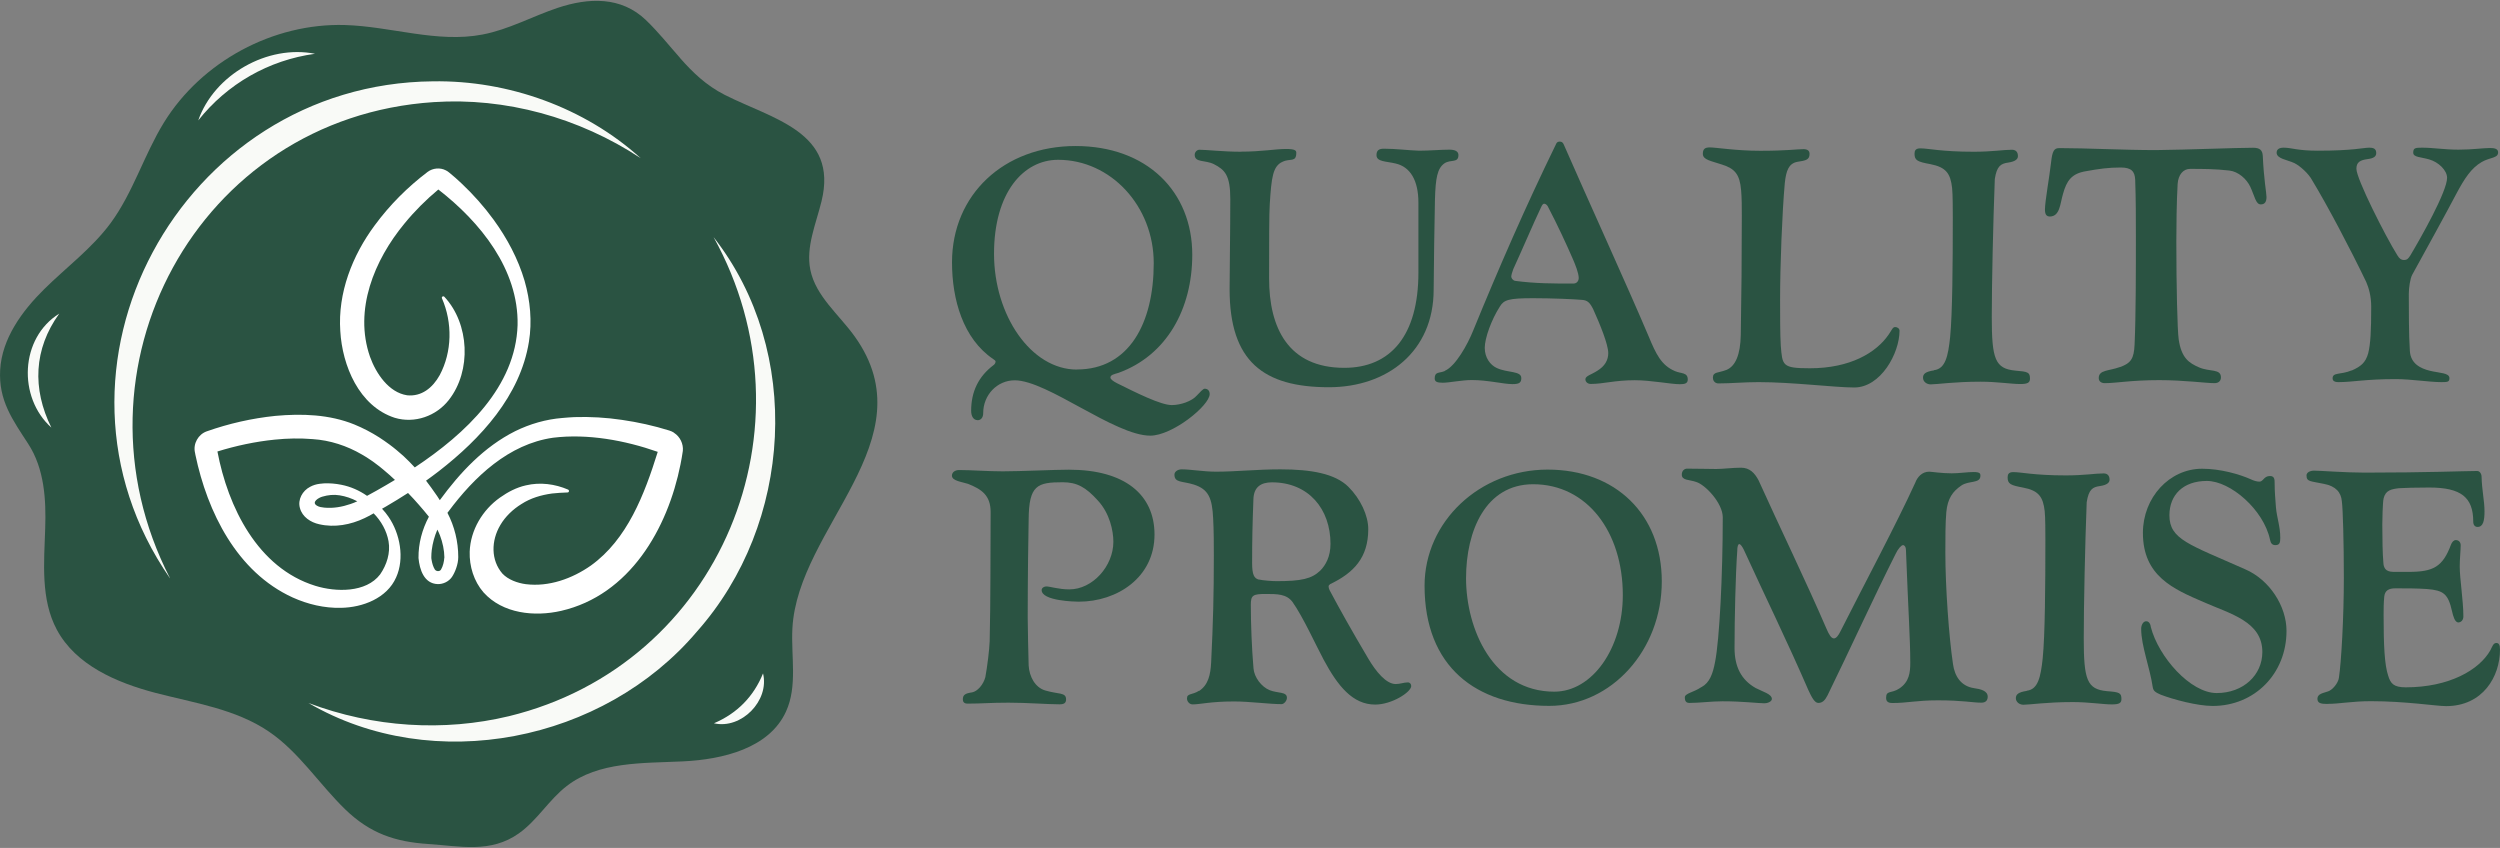 <svg viewBox="0 0 288.65 97.9" xmlns="http://www.w3.org/2000/svg" data-name="Layer 1" id="Layer_1">
  <rect x="0" y="0" width="288.65" height="97.9" fill="#808080" stroke="none"/>
  <defs>
    <style>
      .cls-1 {
        fill: #f9faf7;
      }

      .cls-2 {
        fill: #fff;
      }

      .cls-3 {
        fill: #2a5342;
      }
    </style>
  </defs>
  <g>
    <path d="M78.52,6.69c-1.28-1.44-2.48-2.97-3.95-4.38-2.85-2.73-6.59-2.6-10.19-1.4-2.92.98-5.67,2.51-8.69,3.08-5.22,1-10.53-.94-15.85-1.1-8.29-.25-16.57,4.21-20.92,11.27-2.3,3.74-3.56,8.1-6.17,11.63-2.15,2.9-5.1,5.08-7.66,7.61S.23,39.09.02,42.69c-.21,3.56,1.46,5.81,3.24,8.56,1.86,2.86,2.07,6.41,1.96,9.72-.13,3.99-.54,8.22,1.34,11.73,2.19,4.1,6.9,6.12,11.39,7.3,4.49,1.17,9.27,1.86,13.11,4.48,3.48,2.37,5.8,6.07,8.83,9,2.85,2.75,5.74,3.72,9.56,3.97,3.64.24,7.2,1.09,10.46-1.23,2.12-1.5,3.47-3.88,5.53-5.47,3.68-2.84,8.76-2.62,13.4-2.84,4.64-.22,9.98-1.52,11.91-5.75,1.35-2.94.57-6.36.74-9.6.61-11.7,15.74-21.74,7.21-33.69-1.81-2.54-4.52-4.66-5.14-7.72-.53-2.64.65-5.28,1.29-7.9,1.98-8.02-5.64-9.49-11.18-12.3-2.16-1.1-3.72-2.62-5.17-4.27Z" class="cls-3"></path>
    <path d="M82.39,27.38c10.36,13.23,9.15,33.09-1.93,45.55-10.78,12.72-30.41,16.66-44.84,8.24,7.5,2.83,15.62,3.33,23.15,1.52,24.48-5.97,35.73-33.46,23.62-55.31h0Z" class="cls-1"></path>
    <path d="M19.61,66.75C2.92,42.6,20.91,9.66,49.98,9.39c8.73-.14,17.54,3.04,23.99,8.87-7.16-4.72-15.63-7.02-23.9-6.47-27.29,1.79-42.84,30.84-30.45,54.95h0Z" class="cls-1"></path>
    <path d="M36.37,6.21c-5.34.73-10.13,3.47-13.48,7.69,1.84-5.28,8-8.78,13.48-7.69h0Z" class="cls-1"></path>
    <path d="M5.93,49.37c-3.89-3.49-3.63-10.34.91-13.16-2.95,4.09-3.13,8.68-.91,13.16h0Z" class="cls-1"></path>
    <path d="M88.1,77.75c.77,3.15-2.51,6.49-5.67,5.76,2.66-1.13,4.59-3.08,5.67-5.76h0Z" class="cls-1"></path>
    <path d="M77.82,49.96c-.16-.11-.35-.19-.54-.25-1.79-.56-3.61-.96-5.46-1.23-1.81-.27-3.68-.38-5.51-.32-.42.03-.97.05-1.39.1-1.89.15-3.74.69-5.43,1.52-3.59,1.8-6.37,4.77-8.71,7.97-.11-.17-.21-.33-.31-.48-.18-.25-.51-.73-.69-.98-.19-.27-.39-.53-.59-.79.5-.36.99-.72,1.47-1.09,4.83-3.75,9.41-8.7,10.41-14.95.38-2.34.15-4.76-.5-7.03-.75-2.55-2.03-4.94-3.59-7.08-1.1-1.51-2.35-2.91-3.71-4.19-.45-.43-.92-.84-1.41-1.24-.12-.1-.25-.19-.38-.25-.66-.35-1.51-.27-2.11.18-2.31,1.75-4.38,3.82-6.1,6.16-2.59,3.49-4.28,7.81-3.98,12.21.23,4,2.16,8.68,6.29,10.02,2.3.69,4.8-.2,6.25-2.07,2.63-3.36,2.37-8.8-.52-11.9-.13-.14-.36,0-.28.18,1.23,2.82,1.17,6.18-.26,8.86-.82,1.48-2.11,2.5-3.76,2.33-2.13-.32-3.6-2.53-4.29-4.45-1.88-5.41.49-11.16,3.98-15.38,1.17-1.43,2.49-2.75,3.91-3.93,4.85,3.76,9.28,9.23,9.15,15.65-.22,7.12-5.97,12.52-11.87,16.44-.42-.46-.86-.9-1.31-1.32-.17-.15-.63-.55-.8-.69-.18-.17-.63-.49-.83-.65-.32-.25-.83-.58-1.17-.81-.91-.58-1.87-1.08-2.87-1.49-2.88-1.17-6.07-1.27-9.13-.99-2.7.28-5.34.88-7.9,1.78-.99.34-1.6,1.43-1.37,2.45l.02.09s.03.17.03.17c1.38,6.61,4.79,13.53,11.22,16.47,1.75.79,3.67,1.25,5.6,1.2,2.48-.04,5.3-1.1,6.36-3.52.99-2.19.45-5.07-.89-7-.2-.3-.46-.62-.74-.92.15-.08.29-.17.44-.25.86-.5,1.72-1.03,2.56-1.57.44.45.86.91,1.25,1.36.37.41.8.94,1.16,1.38-.78,1.46-1.22,3.1-1.2,4.76,0,0,0,0,0,.01.12,1.31.63,2.96,2.22,3.01.63.02,1.28-.3,1.64-.82.35-.52.73-1.46.73-2.3,0-1.78-.43-3.54-1.25-5.11.05-.06.08-.11.11-.14,2.98-4.01,6.97-7.8,12.09-8.53,3.99-.49,8.29.3,12.08,1.63,0,.02,0,.03-.01.04-1.52,4.87-3.5,10.07-7.71,13.09-2.15,1.51-4.85,2.48-7.5,2.15-.99-.13-2.06-.53-2.71-1.22-1.34-1.55-1.32-3.79-.24-5.61.58-.99,1.46-1.82,2.43-2.42,1.07-.69,2.25-1.04,3.54-1.22.47-.06,1.23-.1,1.79-.12.18,0,.23-.25.06-.33-1.51-.65-3.22-.88-4.87-.49-1.09.24-2.1.78-2.99,1.41-2.01,1.42-3.41,3.74-3.5,6.25-.05,1.68.48,3.41,1.59,4.69,2.22,2.48,5.91,2.84,8.97,2.14,7.9-1.82,12.3-9.47,13.78-16.91.1-.52.2-1.04.27-1.56.08-.81-.32-1.64-1.01-2.08ZM50.8,21.73s0,0,0,0c0,0,0,0,0,0ZM25.1,52.13c2.12-.66,4.41-1.15,6.62-1.37,1.46-.15,2.93-.18,4.38-.06,2.01.13,3.96.77,5.69,1.78.17.1.36.21.52.31l.51.34.25.17s0,0,0,0c.03.02.24.18.24.18.29.21.71.53.98.77.44.35.89.78,1.31,1.16-.71.43-1.42.84-2.11,1.23-.36.21-.74.41-1.11.61-.89-.62-1.9-1.07-2.98-1.28-.65-.13-1.31-.19-1.99-.16,0,0-.51.05-.51.05-.38.05-.76.16-1.1.35-.87.45-1.45,1.47-1.17,2.45.27,1.03,1.25,1.66,2.23,1.87,1.77.41,3.63.06,5.24-.71.29-.14.6-.3.88-.46.05-.03.1-.06.16-.09.87.88,1.5,2.01,1.72,3.22.24,1.35-.21,2.73-.97,3.83-1.63,2.14-5.12,2.05-7.48,1.32-6.66-2.06-10.09-9.09-11.31-15.53ZM41.25,57.88c-.25.12-.51.22-.77.31-.98.34-2.02.52-3.04.42-.28-.03-.6-.07-.84-.22-.69-.4.18-.93.63-1.05.64-.19,1.31-.26,1.98-.15.7.11,1.4.35,2.04.69ZM51.3,64.39c-.03.46-.15.98-.37,1.35-.11.21-.39.26-.59.14-.05-.03-.09-.08-.13-.12-.2-.32-.31-.7-.38-1.12-.02-.11-.04-.24-.03-.32,0-.27.02-.54.05-.81.1-.8.32-1.6.65-2.36.11.22.21.44.3.67.31.81.5,1.71.51,2.56,0,0,0,0,0,.01Z" class="cls-2"></path>
  </g>
  <g>
    <g>
      <path d="M112.87,48.51c-.43,0-.74-.39-.74-1.08,0-2.17.81-3.95,2.63-5.31.15-.12.19-.31.19-.35,0-.15-.12-.19-.27-.31-3.49-2.36-4.76-6.9-4.76-11.16,0-7.83,6-13.44,14.26-13.44s13.48,5.27,13.48,12.55c0,6.24-2.94,11.62-8.52,13.64-.5.15-.93.23-.93.54,0,.19.31.43.77.66,2.17,1.08,5.04,2.52,6.31,2.52,1.01,0,2.32-.43,2.91-1.12.35-.35.7-.77.89-.77.35,0,.58.23.58.62,0,1.32-4.3,4.8-6.86,4.8-4.11,0-11.89-6.39-15.65-6.39-2.01,0-3.64,1.67-3.64,3.8,0,.46-.23.81-.66.81ZM124.34,42.66c6,0,8.87-5.31,8.87-12.28,0-6.59-4.96-11.93-11.04-11.93-3.99,0-7.4,3.76-7.4,10.85s4.26,13.37,9.57,13.37Z" class="cls-3"></path>
      <path d="M143.28,17.51c2.36,0,4.03-.31,5.19-.31,1.01,0,1.2.16,1.2.43,0,1.16-.7.62-1.59,1.05-1.12.5-1.28,1.82-1.47,4.84-.08.93-.08,4.8-.08,8.64,0,5.69,2.21,10.31,8.68,10.31,5.35,0,8.56-3.72,8.56-11v-8.06c0-2.63-.97-4.15-2.63-4.53-1.12-.27-2.21-.19-2.21-.97,0-.54.27-.74.85-.74,1.39,0,2.83.19,4.07.23,1.16,0,2.52-.12,3.49-.12.66,0,1.05.19,1.05.62,0,.97-.89.46-1.63.97-.81.58-1.01,1.7-1.08,4.15-.04,1.63-.15,8.76-.15,10.42,0,7.17-5.39,11.27-12.09,11.27-7.56,0-11.47-2.98-11.47-11.31,0-2.05.08-6.82.08-10.42,0-2.75-.62-3.37-1.9-4.03-1.01-.5-2.21-.15-2.21-1.08,0-.31.27-.58.54-.58.81,0,2.79.23,4.8.23Z" class="cls-3"></path>
      <path d="M166.83,42.81c1.24-.54,2.63-3.06,3.25-4.61,2.98-7.28,6.04-14.3,9.57-21.54.08-.23.23-.31.43-.31.23,0,.35.08.46.31,2.48,5.69,7.52,16.74,9.84,22.24.81,1.94,1.43,3.29,3.02,3.95.7.31,1.47.12,1.47.97,0,.46-.35.54-.93.54-1.01,0-3.33-.46-5.19-.46-2.32,0-3.6.43-5.08.43-.35,0-.62-.23-.62-.54,0-.39.7-.54,1.36-.97.89-.54,1.28-1.24,1.28-2.05,0-1.01-.97-3.37-1.74-5.07-.39-.77-.66-1.05-1.36-1.08-.81-.08-3.49-.19-5.58-.19-2.83,0-3.37.19-3.84.97-.97,1.51-1.74,3.64-1.74,4.76s.62,1.98,1.39,2.33c1.24.58,2.83.31,2.83,1.16,0,.5-.19.7-1.01.7-1.08,0-2.83-.47-4.69-.47-1.2,0-2.6.31-3.37.31-.66,0-.93-.12-.93-.5,0-.81.54-.58,1.16-.85ZM181.66,32.74c.46,0,.62-.39.62-.62,0-.62-.43-1.63-.66-2.17-.77-1.78-1.78-3.95-2.87-6.04-.08-.19-.27-.39-.46-.39-.12,0-.23.12-.35.39-.85,1.78-2.17,4.88-3.22,7.17-.12.31-.23.7-.23.85,0,.19.19.46.46.5,2.32.31,4.42.31,6.7.31Z" class="cls-3"></path>
      <path d="M197.77,43.63c0-.74.62-.54,1.59-.93,1.01-.43,1.59-1.74,1.63-4.03.08-4.61.12-8.87.12-13.75,0-.81,0-2.13-.08-2.94-.15-1.86-.74-2.52-2.21-2.98-1.28-.43-2.21-.54-2.21-1.24,0-.58.27-.74.81-.74.7,0,3.02.39,5.81.39,3.06,0,4.3-.19,5-.19.43,0,.7.16.7.54,0,.66-.35.77-1.43.93-.97.19-1.28,1.01-1.43,2.48-.31,3.49-.54,9.53-.54,13.44,0,1.74,0,4.07.08,5.31.19,2.29.15,2.6,3.37,2.6,4.61,0,7.63-1.78,9.07-3.87.39-.54.46-.89.77-.89.27,0,.5.19.5.43,0,2.6-2.17,6.55-5.23,6.55-2.21,0-7.13-.62-11.04-.62-1.74,0-3.14.15-4.65.15-.35,0-.62-.27-.62-.62Z" class="cls-3"></path>
      <path d="M223.3,42.74c1.32-.15,1.63-1.63,1.86-3.8.27-2.71.31-8.56.31-13.87,0-.77,0-2.63-.08-3.37-.19-1.67-.7-2.4-2.52-2.75-1.47-.27-1.82-.43-1.82-1.2,0-.35.12-.62.66-.62.97,0,2.44.39,6.16.39,2.17,0,3.45-.23,4.42-.23.43,0,.7.23.7.74,0,.35-.31.62-1.12.74-.85.12-1.32.39-1.55,1.9-.19,4.92-.35,12.09-.35,15.96,0,4.84.39,5.93,2.71,6.16,1.47.12,1.7.19,1.7.93,0,.46-.27.62-1.12.62-1.05,0-2.67-.27-4.57-.27-3.06,0-5.04.31-5.77.31-.46,0-.89-.31-.89-.77,0-.43.27-.7,1.28-.85Z" class="cls-3"></path>
      <path d="M244.76,42.39c1.28-.46,1.63-.97,1.7-2.63.15-3.18.15-8.72.15-12.4,0-2.17,0-4.34-.08-6.59-.04-.97-.43-1.43-1.67-1.43-1.43,0-2.48.15-4.03.43-1.63.27-2.21,1.08-2.63,2.6-.35,1.16-.35,2.6-1.51,2.63-.43,0-.58-.27-.58-.81,0-.93.5-3.64.7-5.39.15-1.39.35-1.7.97-1.7,3.06,0,7.48.23,11.16.23,3.68-.04,9.3-.27,11.2-.27.77,0,1.08.27,1.12.93.12,2.71.43,4.3.43,4.76,0,.54-.19.85-.66.85-.58,0-.7-.93-1.2-2.01-.43-.93-1.39-1.78-2.44-1.9-1.67-.19-3.06-.19-4.53-.19-.77,0-1.36.66-1.43,1.74-.12,2.02-.15,5-.15,6.66,0,5.15.12,10.19.27,11.27.31,2.17,1.2,2.75,2.36,3.25,1.24.54,2.52.12,2.52,1.16,0,.35-.23.66-.74.66-1.01,0-3.49-.35-6.39-.35-3.25,0-4.96.35-6.28.35-.43,0-.7-.23-.7-.58,0-.97,1.16-.81,2.44-1.28Z" class="cls-3"></path>
      <path d="M271.53,42.78c1.05-.47,1.59-.89,1.9-1.98.27-1.05.35-2.63.35-5.38,0-1.2-.27-2.17-.58-2.87-1.78-3.72-4.46-8.8-6.24-11.74-.39-.74-1.36-1.63-2.05-1.98-.85-.39-2.05-.5-2.05-1.2,0-.31.19-.58.81-.58.93,0,1.55.35,3.95.35,4.07,0,5.27-.35,5.93-.35.43,0,.81.08.81.62,0,.43-.35.62-1.01.7-.85.12-1.28.35-1.28,1.12,0,1.16,3.33,7.75,4.73,9.99.23.39.46.54.74.54.39,0,.5-.15.74-.5,1.2-2.01,4.26-7.4,4.26-8.99,0-.85-.97-1.82-2.09-2.13-.93-.27-1.82-.23-1.82-.77s.23-.58,1.01-.58c1.28,0,2.6.23,4.22.23s2.83-.19,3.64-.19c.5,0,.93.08.93.5,0,.7-.89.54-1.9,1.12-1.2.7-1.98,1.9-2.91,3.64-.97,1.86-3.91,7.21-5.11,9.38-.23.43-.39,1.47-.39,2.21,0,1.78,0,4.81.12,6.55.08,1.51,1.24,2.05,2.32,2.32,1.12.27,2.25.23,2.25.85,0,.43-.19.46-.93.46-1.39,0-3.49-.35-5.27-.35-3.49,0-5,.35-6.59.35-.27,0-.7-.04-.7-.43,0-.74.93-.39,2.21-.93Z" class="cls-3"></path>
    </g>
    <g>
      <path d="M115.81,54.42c2.03,0,5.96-.19,7.6-.19,6.49,0,9.89,2.9,9.89,7.49,0,4.93-4.28,7.75-8.75,7.75-.42,0-4.28-.08-4.28-1.34,0-.27.31-.42.53-.42.46,0,1.41.34,2.67.34,2.67,0,5.08-2.67,5.08-5.5,0-1.26-.42-3.29-1.8-4.77-1.38-1.53-2.41-2.1-4.05-2.1-2.94,0-3.9.34-3.93,4.28-.04,1.83-.11,6.91-.11,11.31,0,.88.08,4.78.11,5.58.08,1.26.73,2.52,1.91,2.87,1.53.46,2.41.19,2.41,1.03,0,.42-.23.57-.76.57-1.38,0-3.74-.19-5.88-.19s-3.06.11-4.74.11c-.42,0-.54-.23-.54-.5,0-.53.31-.69,1.07-.8.61-.11,1.3-.88,1.53-1.76.23-1.26.46-3.13.5-4.16.11-4.97.08-9.93.11-14.9,0-1.95-1.07-2.64-2.6-3.25-.69-.23-1.87-.34-1.87-.95,0-.38.34-.65.84-.65,1.38,0,3.29.15,5.04.15Z" class="cls-3"></path>
      <path d="M138.43,79.79c1.07-.69,1.34-1.87,1.41-3.32.23-4.66.31-7.83.31-12.34,0-1.15,0-2.87-.08-4.28-.11-2.33-.53-3.36-2.22-3.9-1.34-.42-2.25-.19-2.25-1.15,0-.34.38-.61.84-.61,1.03,0,2.52.27,3.97.27,2.25,0,4.77-.27,7.41-.27,3.59,0,6.34.5,7.87,2.02,1.38,1.38,2.29,3.29,2.29,4.89,0,3.29-1.68,5.04-4.39,6.34-.11.08-.19.15-.19.27s.04.27.11.42c1.07,2.02,2.48,4.55,4.47,7.91.88,1.49,2.06,2.94,3.17,2.94.53,0,.92-.19,1.41-.19.23,0,.38.19.38.42,0,.69-2.22,2.14-4.16,2.14-2.6,0-4.32-2.14-5.96-5.2-.88-1.64-2.37-4.93-3.59-6.65-.69-.92-1.76-.92-3.09-.92-1.49,0-1.72.15-1.72,1.26,0,2.1.11,5.04.31,7.33.08,1.03.92,2.14,1.87,2.52.96.38,1.99.15,1.99.88,0,.34-.34.73-.61.73-1.45,0-3.67-.31-5.5-.31-2.71,0-3.9.34-4.78.34-.34,0-.65-.31-.65-.69,0-.61.61-.38,1.38-.88ZM145.34,66.91c.5.11,1.53.19,2.06.19,2.87,0,4.05-.27,5.04-1.22.61-.61,1.18-1.6,1.18-3.09,0-4.01-2.52-7.1-6.76-7.1-1.26,0-2.1.53-2.14,1.95-.11,2.9-.15,4.74-.15,7.37,0,1.34.23,1.76.76,1.91Z" class="cls-3"></path>
      <path d="M191.87,67.14c0,7.91-5.81,14.36-12.99,14.36-8.44,0-14.4-4.51-14.4-13.87,0-7.41,6.38-13.41,14.21-13.41s13.18,5.16,13.18,12.91ZM179.46,79.86c4.39,0,7.91-5,7.91-11.15,0-7.3-4.13-12.8-10.35-12.8-5.5,0-7.75,5.39-7.75,10.85,0,5.84,3.09,13.1,10.2,13.1Z" class="cls-3"></path>
      <path d="M196.46,79.33c.92-.5,1.3-1.49,1.57-2.94.5-2.56.88-10.01.88-16.66,0-1.64-2.02-3.78-3.09-4.09-.76-.27-1.64-.15-1.64-.84,0-.46.31-.69.61-.69,1.34,0,2.48.04,3.36.04.8,0,1.87-.15,2.87-.15s1.57.61,2.02,1.45c2.29,5.08,5.58,11.88,7.83,17.11.31.73.57,1.15.88,1.15.27,0,.54-.38.76-.84,2.64-5.23,6.46-12.38,8.63-17.15.23-.61.76-1.26,1.6-1.26.27,0,1.41.19,2.6.19.88,0,1.83-.15,2.52-.15.76,0,.8.19.8.42,0,.95-1.34.53-2.22,1.15-.95.65-1.57,1.45-1.72,3.06-.11,1.3-.11,2.94-.11,4.66,0,4.05.42,9.78.88,12.87.19,1.41.92,2.56,2.41,2.79.8.11,1.6.31,1.6.99,0,.38-.19.69-.73.69-1.03,0-2.14-.27-5-.27-2.52,0-3.51.31-5.27.31-.57,0-.73-.23-.73-.61,0-.88.61-.46,1.53-1.07,1.15-.76,1.26-1.87,1.26-2.98,0-2.71-.23-5.92-.5-13.03,0-.31-.15-.54-.34-.54s-.57.42-.84.99c-2.6,5.16-5.27,11.04-7.87,16.35-.31.61-.61.88-1.07.88-.42,0-.76-.65-1.15-1.49-2.52-5.81-4.97-10.77-7.45-16.2-.19-.38-.38-.65-.53-.65-.11,0-.23.23-.23.84-.19,2.64-.31,7.72-.31,11.16,0,2.14.76,3.67,2.44,4.62.8.42,1.87.69,1.87,1.26,0,.27-.42.5-.88.5-.69,0-2.48-.23-4.81-.23-1.3,0-2.67.19-3.82.19-.38,0-.54-.19-.54-.65s1.03-.57,1.91-1.18Z" class="cls-3"></path>
      <path d="M234.02,79.75c1.3-.15,1.6-1.6,1.83-3.74.27-2.67.31-8.44.31-13.68,0-.76,0-2.6-.08-3.32-.19-1.64-.69-2.37-2.48-2.71-1.45-.27-1.8-.42-1.8-1.18,0-.34.11-.61.65-.61.95,0,2.41.38,6.07.38,2.14,0,3.4-.23,4.36-.23.42,0,.69.23.69.73,0,.34-.31.61-1.11.73-.84.11-1.3.38-1.53,1.87-.19,4.85-.34,11.92-.34,15.74,0,4.78.38,5.85,2.67,6.07,1.45.11,1.68.19,1.68.92,0,.46-.27.61-1.11.61-1.03,0-2.64-.27-4.51-.27-3.02,0-4.97.31-5.69.31-.46,0-.88-.31-.88-.76,0-.42.27-.69,1.26-.84Z" class="cls-3"></path>
      <path d="M247.81,71.73c.34,0,.5.38.53.69.88,3.4,4.55,7.6,7.6,7.6s5.27-2.06,5.27-4.74c0-3.52-3.67-4.39-6.8-5.77-3.44-1.49-6.99-2.98-6.99-7.98,0-4.09,3.06-7.41,6.84-7.41,2.14,0,4.35.65,5.62,1.22.31.15.69.27.99.27.46,0,.5-.65,1.22-.65.54,0,.54.42.54.88,0,.96.08,1.76.15,2.75.11,1.22.5,2.18.5,3.51,0,.57-.08.84-.57.84-.38,0-.53-.23-.61-.61-.73-3.48-4.58-6.8-7.3-6.8s-4.32,1.6-4.32,3.97c0,2.79,2.29,3.36,8.75,6.23,2.83,1.22,4.77,4.28,4.77,7.11,0,4.97-3.71,8.67-8.52,8.67-1.76,0-4.51-.73-6-1.3-.61-.27-.84-.42-.92-.84-.34-2.33-1.34-4.78-1.34-6.76,0-.5.27-.88.57-.88Z" class="cls-3"></path>
      <path d="M268.75,81.28c-.84,0-1.18-.11-1.18-.61,0-.57.69-.65,1.22-.84.5-.15,1.18-.95,1.26-1.57.27-1.76.57-6.91.57-11.54,0-4.09-.11-8.02-.23-8.83-.08-1.03-.69-1.76-2.06-2.02-1.6-.34-2.02-.23-2.02-.99,0-.31.38-.54.88-.54.65,0,3.63.23,5.84.23,7.11,0,11.69-.19,12.99-.19.27,0,.5.31.5.65.04,1.6.34,2.79.34,4.01,0,1.07-.15,1.8-.8,1.8-.31,0-.5-.23-.5-.61,0-2.79-1.38-3.94-5.08-3.94-1.41,0-3.06.04-3.51.08-.88.11-1.53.23-1.76,1.18-.11.42-.15,2.6-.15,3.02,0,1.6.04,3.51.11,4.2,0,1.19.65,1.26,1.34,1.26h1.6c2.83,0,3.93-.57,4.89-3.17.11-.27.31-.5.54-.5.38,0,.57.27.57.61,0,.5-.11,1.57-.11,2.44,0,1.45.42,3.93.42,5.77,0,.42-.27.69-.61.69-.38-.04-.57-.73-.69-1.26-.46-2.06-.99-2.44-2.9-2.6-1.18-.08-2.33-.08-3.67-.08-.76,0-1.18.27-1.26.92-.08.76-.08,1.49-.08,2.18,0,3.55.11,5.73.53,6.99.27.88.61,1.34,2.02,1.34,5,0,8.48-1.99,9.78-4.28.23-.46.34-.84.69-.84.27,0,.42.19.42.76,0,3.13-1.99,6.53-6.23,6.53-1.11,0-4.66-.57-8.67-.57-2.18,0-3.63.31-5,.31Z" class="cls-3"></path>
    </g>
  </g>
</svg>